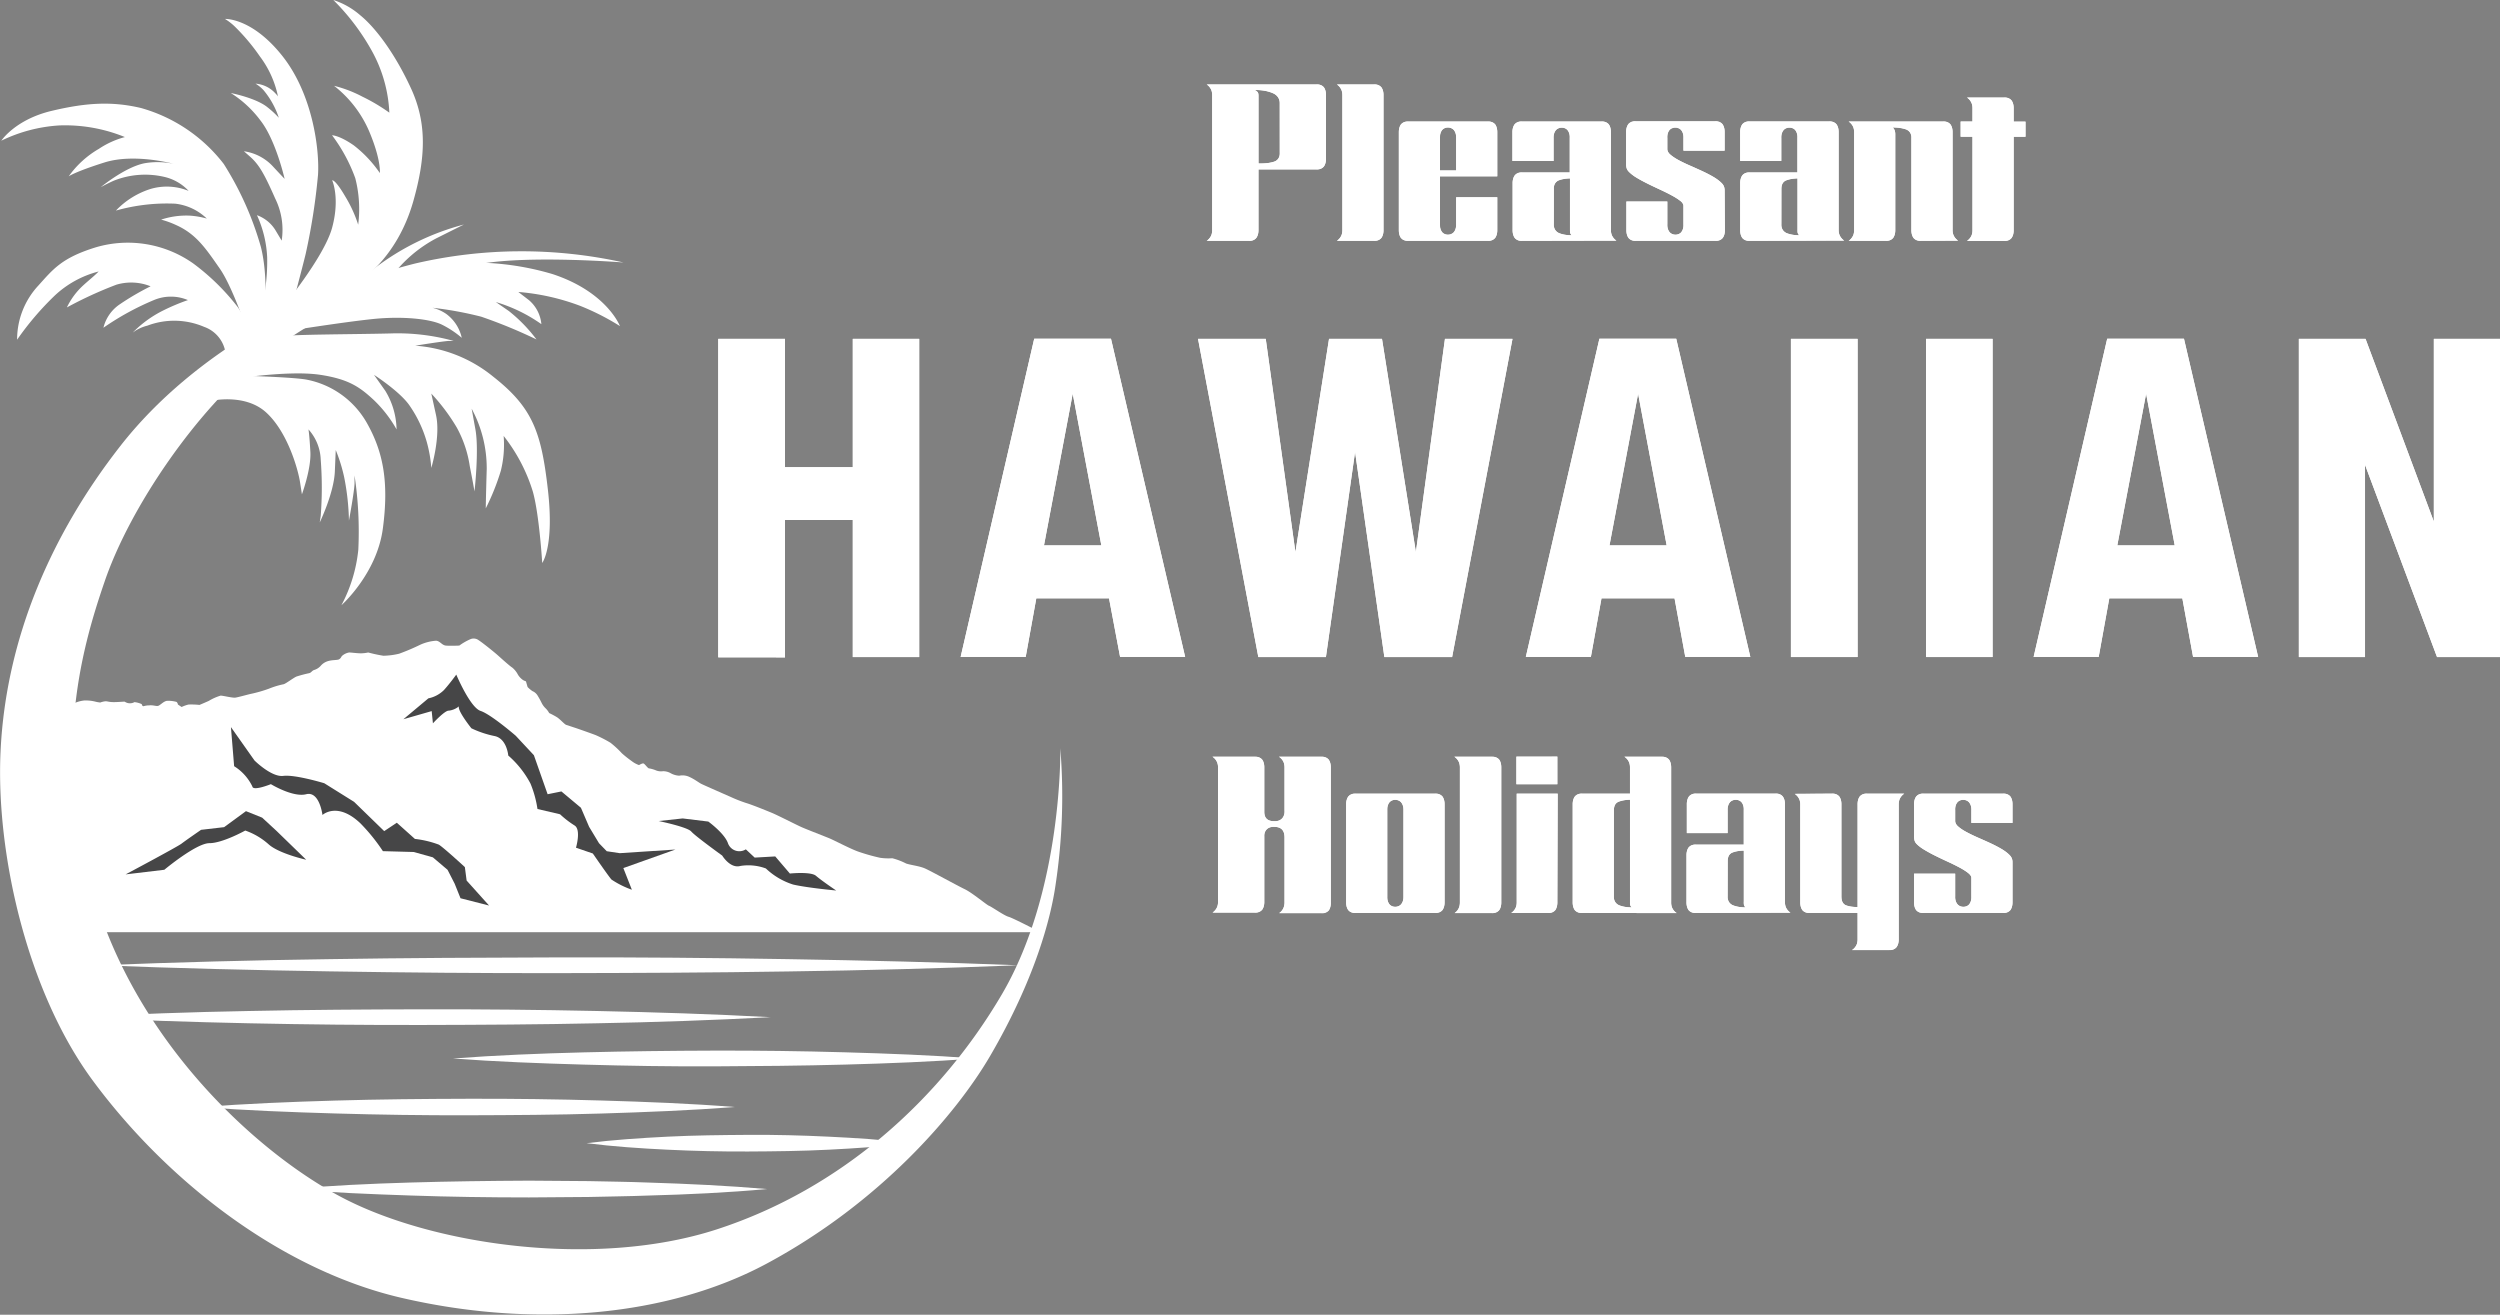 <svg id="Layer_1" data-name="Layer 1" xmlns="http://www.w3.org/2000/svg" viewBox="0 0 384.3 202.1"><rect x="0" y="0" width="384.3" height="202.1" fill="#808080" stroke="none"/><defs><style>.cls-1{fill:#fff;}.cls-2{fill:#414042;}.cls-3{fill:#464647;}</style></defs><title>PHH_Horiz_bw_REVERSED2</title><path class="cls-1" d="M191.74,312.62a1.06,1.06,0,0,0,.88-.19,5,5,0,0,1,2-.68,6.06,6.06,0,0,1,1.75.18,4.88,4.88,0,0,0,.75.13,3,3,0,0,1,.81-.19c.31,0,.56.13,1.25.13s1.31-.07,1.69-.07a1.42,1.42,0,0,0,1.5.07,3.67,3.67,0,0,1,1.12.31s.06.37.31.31a3.05,3.05,0,0,1,.82-.12c.68-.07,1.12.18,1.43.06s.75-.63,1.25-.75a4.37,4.37,0,0,1,1.38.12c.31,0,.37.44.37.44l.57.38a5.53,5.53,0,0,1,1.06-.38,12.71,12.71,0,0,1,1.69.06s1.18-.5,1.43-.62a7.74,7.74,0,0,1,1.82-.81c.37,0,1.81.37,2.25.31s1.56-.38,2.31-.56a20.31,20.31,0,0,0,2.87-.82,12.75,12.75,0,0,1,2.25-.68c.32-.07,1.63-1.07,2-1.19a18.66,18.66,0,0,1,1.88-.5c.37-.06.44-.38.81-.5a2.17,2.17,0,0,0,1-.63,2.35,2.35,0,0,1,1.19-.75c.62-.18,1.37-.12,1.62-.25s.32-.31.44-.5a2.2,2.2,0,0,1,1.13-.56c.31,0,1.25.13,1.81.13a5.68,5.68,0,0,0,1.12-.13,23.14,23.14,0,0,0,2.32.5,11,11,0,0,0,2.43-.31,33.12,33.12,0,0,0,3.25-1.38,7.14,7.14,0,0,1,2.44-.62c.63.06.88.69,1.5.75s2.06,0,2.06,0a9.12,9.12,0,0,1,1.75-1,1.28,1.28,0,0,1,1.25.19c.5.31,2.38,1.81,3,2.37s1.82,1.63,2.13,1.81a3.45,3.45,0,0,1,.87,1.07,2.73,2.73,0,0,0,.82.87,3.3,3.3,0,0,0,.43.19l.25.87a5,5,0,0,0,.75.63,1.65,1.65,0,0,1,.75.62,13.22,13.22,0,0,1,.69,1.25,3,3,0,0,0,.63.82,3.12,3.12,0,0,1,.5.68s.68.32,1.18.63,1.19,1.12,1.44,1.19.75.25,1.31.43,2.69.94,3.19,1.13a19.49,19.49,0,0,1,2.31,1.19,15,15,0,0,1,1.75,1.62,16.49,16.49,0,0,0,1.5,1.19,4,4,0,0,0,1.13.62s.5-.31.69-.25.62.69.81.75a4.58,4.58,0,0,1,1.12.32,2.1,2.1,0,0,0,1.07.12,2.36,2.36,0,0,1,1.18.31,3,3,0,0,0,1.32.38,2.49,2.49,0,0,1,1.56.19c.81.37,1.44.87,1.81,1.06s4.5,2,4.5,2a22.36,22.36,0,0,0,2.38.94c.87.25,3,1.12,3.93,1.5s3.82,1.87,4.69,2.25,3.44,1.37,4.19,1.68,3,1.5,4.31,2a29.92,29.92,0,0,0,3.5,1,8.92,8.92,0,0,0,1.88.07,10.31,10.31,0,0,1,2.12.81c.75.25,2,.37,2.88.75s4.93,2.62,6.12,3.19,3.38,2.43,3.75,2.56,2.31,1.5,3,1.69,4.88,2.37,4.88,2.37H194.11Z" transform="translate(-181.7 -204.07)"/><path class="cls-1" d="M344.69,319.08s.44,21.8-9,37.87-24.61,29.86-43.81,36.1c-18.73,6.09-44,2.38-57.9-5.06-12.19-6.52-29.09-21.76-36.59-42.6-8.46-23.53-3.16-41.6.42-52,3.95-11.51,14.15-26.26,23.84-34s20.83-12.4,33.9-14.75c7.61-1.37,22-.22,22-.22a72.2,72.2,0,0,0-32.05.16c-14.88,3.75-33.76,13.15-45.45,28.24-10.11,13-17.46,28.95-18.27,46.89-.7,15.4,4,36.64,14.15,50.42,11.67,15.81,29.26,29.21,47.47,33.44,20.44,4.75,41.07,2.85,56.16-5.26,17.41-9.35,29.14-23,34.35-31.93,6.84-11.73,9.32-21.1,10.06-26.35A91.31,91.31,0,0,0,344.69,319.08Z" transform="translate(-181.7 -204.07)"/><path class="cls-1" d="M214,265.72s5.28-1.28,8.61,1.75,4.92,8.83,5.21,10.71l.29,1.88s1.44-3.91,1.3-6.51-.29-3.47-.29-3.47a7.31,7.31,0,0,1,1.88,4.63,56.3,56.3,0,0,1,0,8.67l-.15,1s2.17-4.48,2.32-7.8l.14-3.33a24.87,24.87,0,0,1,1.3,4.19,37.82,37.82,0,0,1,.73,6.66s.86-4.63.86-5.79v-1.16a58.06,58.06,0,0,1,.58,11.43,23.11,23.11,0,0,1-2.6,8.53s5.41-4.8,6.36-11.71c1-7.38,0-12-2.46-16.34a13.61,13.61,0,0,0-9.4-6.66c-2.74-.43-11.71-.64-11.71-.64Z" transform="translate(-181.7 -204.07)"/><path class="cls-1" d="M216.63,262.47s9.22-1.56,14.32-.78c4.37.67,6.07,1.88,8.24,3.9a19.29,19.29,0,0,1,3.47,4.49,11.76,11.76,0,0,0-1.73-5.93l-1.74-2.46s4.05,2.6,5.5,4.77a18.89,18.89,0,0,1,2.6,5.5A20.41,20.41,0,0,1,248,276s1.45-4.78.73-8.1l-.73-3.33a29.8,29.8,0,0,1,3.91,5.21,17.67,17.67,0,0,1,2,5.93c.48,2.43.73,3.9.73,3.9s.72-6.36.14-9.54l-.58-3.18a19.26,19.26,0,0,1,2.32,9.25c-.12,4.05-.15,6.08-.15,6.08a35.77,35.77,0,0,0,2.32-5.79,16.55,16.55,0,0,0,.43-5.35,26.27,26.27,0,0,1,4.48,8.53c1,3.51,1.45,11,1.45,11s1.88-2.46.87-11.28-2.32-12.58-8.39-17.35a21.3,21.3,0,0,0-12-4.77s4.48-.73,5.2-.73h.72a32.46,32.46,0,0,0-9.83-1.15c-5.78.14-14.9.14-16.63.43s-5.12,3.48-5.12,3.48Z" transform="translate(-181.7 -204.07)"/><path class="cls-1" d="M225.58,255s8.61-1.38,13.36-1.88,9,0,10.74.88a14.76,14.76,0,0,1,3,2,6.22,6.22,0,0,0-2.38-3.67,6.49,6.49,0,0,0-2.12-.95,55.22,55.22,0,0,1,7.49,1.37,78.11,78.11,0,0,1,8.5,3.5,23.77,23.77,0,0,0-4.25-4.37l-2-1.38a23.87,23.87,0,0,1,7,3.4A5.49,5.49,0,0,0,263,250.2c-1.62-1.24-1.62-1.25-1.62-1.25a34.83,34.83,0,0,1,9.49,2.13A37.47,37.47,0,0,1,277,254.2s-2-5.25-10.37-8a42.75,42.75,0,0,0-20.23-1,28.49,28.49,0,0,0-4.49,1.37,20.51,20.51,0,0,1,6.87-5.87l4.24-2.12a38.87,38.87,0,0,0-13.84,6.8c-3.88,3-6.15,4.49-6.15,4.49Z" transform="translate(-181.7 -204.07)"/><path class="cls-1" d="M216.29,260.16a5,5,0,0,0-3.2-5.84,11.67,11.67,0,0,0-8.74-.19,6.18,6.18,0,0,0-2.25,1.07,17.43,17.43,0,0,1,4.62-3.37,31.91,31.91,0,0,1,3.87-1.63,6.73,6.73,0,0,0-5.24,0,41.89,41.89,0,0,0-7.75,4.25,6.09,6.09,0,0,1,2.48-3.58,40.69,40.69,0,0,1,4.77-2.79,8,8,0,0,0-5.25-.25,61.39,61.39,0,0,0-7.62,3.5,11,11,0,0,1,2.5-3.38c.92-.84,1.73-1.47,2.39-2.15a15.48,15.48,0,0,0-6.77,3.72,45,45,0,0,0-5.77,6.77,12.18,12.18,0,0,1,3.28-8.34c2.25-2.49,3.56-4.24,8.81-5.86a17.42,17.42,0,0,1,15,2.49,34.82,34.82,0,0,1,6.87,6.75c1,1.49,2.38,4.12,2.38,4.12Z" transform="translate(-181.7 -204.07)"/><path class="cls-1" d="M220.2,256.38s-2.57-7.94-4.7-11-3.61-5.31-6.7-6.7a14,14,0,0,0-2.33-.85,12.34,12.34,0,0,1,4.45-.61,12.57,12.57,0,0,1,2.57.45,8.34,8.34,0,0,0-4.86-2.29,28.76,28.76,0,0,0-9.11,1.06,12.54,12.54,0,0,1,5.41-3.35,8.82,8.82,0,0,1,5.77.33,7.36,7.36,0,0,0-3.58-2.12,13,13,0,0,0-7.94.55c-1.05.47-2,1-2,1s3.68-3.06,6.71-3.68a11.8,11.8,0,0,1,4.43.07s-6-1.64-10.58-.19-5.48,2.13-5.48,2.13a14.74,14.74,0,0,1,4.64-4.23,13.38,13.38,0,0,1,4-1.81,24.34,24.34,0,0,0-10.06-1.79,23.61,23.61,0,0,0-8.94,2.35s2.12-3.24,7.71-4.58,9.5-1.45,13.75-.45a24.35,24.35,0,0,1,12.74,8.61,48.53,48.53,0,0,1,5.7,12.74c1.23,4.81.56,11.51.56,11.51Z" transform="translate(-181.7 -204.07)"/><path class="cls-1" d="M221.43,253.14a30.08,30.08,0,0,0,1.34-9.5,17.45,17.45,0,0,0-1.57-6.49,5.53,5.53,0,0,1,2.8,2.24l1,1.67a10.87,10.87,0,0,0-1-6.48c-1.68-3.8-2.48-5.23-3.92-6.48l-.89-.78a7.5,7.5,0,0,1,4.58,2.46c1.67,1.79,1.68,1.78,1.68,1.78s-1.34-5.92-3.69-8.94a17,17,0,0,0-4.58-4.25s3.94.76,5.7,2.24a14.11,14.11,0,0,1,1.68,1.56,12.92,12.92,0,0,0-2.35-4.24,5.65,5.65,0,0,0-1.23-1,4.57,4.57,0,0,1,2.91,1.34c.61.62.55.67.55.67a15.33,15.33,0,0,0-2.77-6.17,31.2,31.2,0,0,0-3.93-4.67,8.68,8.68,0,0,0-1.46-1.12s4.14-.22,8.83,5.7,5.71,14.42,5.48,18.22a96.47,96.47,0,0,1-1.9,12.19c-.45,1.9-2.12,8.16-2.12,8.16l-5.48,5.7Z" transform="translate(-181.7 -204.07)"/><path class="cls-1" d="M236.77,247.44s5.92-3.46,8.46-12.43c1.9-6.71,2.13-11.94-.33-17.31s-5.48-9.39-7.83-11.29a11.86,11.86,0,0,0-4.13-2.34,34.77,34.77,0,0,1,5.92,7.82,21.55,21.55,0,0,1,2.69,9.5,28,28,0,0,0-4.14-2.46,19.21,19.21,0,0,0-4.36-1.67,17.7,17.7,0,0,1,5.37,6.93c1.9,4.47,1.67,6.48,1.67,6.48a18.73,18.73,0,0,0-4-4.25c-2.24-1.56-3.35-1.56-3.35-1.56a25.23,25.23,0,0,1,3.57,6.59,19,19,0,0,1,.45,7.16,20.1,20.1,0,0,0-2-4.36c-1.57-2.69-2-2.46-2-2.46s1.23,2.68,0,7.26-7.83,12.52-7.83,12.52l.61,3.59Z" transform="translate(-181.7 -204.07)"/><line class="cls-2" x1="15.38" y1="148.38" x2="156.49" y2="148.38"/><path class="cls-1" d="M197.08,352.45q17.64-.7,35.28-.94c11.76-.19,23.52-.24,35.28-.27s23.52.07,35.28.27,23.51.47,35.27.94q-17.64.71-35.27.95c-11.76.19-23.52.24-35.28.26s-23.52-.08-35.28-.27S208.84,352.92,197.08,352.45Z" transform="translate(-181.7 -204.07)"/><line class="cls-2" x1="11.56" y1="156.36" x2="118.47" y2="156.36"/><path class="cls-1" d="M193.26,360.43q13.37-.71,26.73-.95c8.91-.19,17.82-.24,26.73-.26s17.82.07,26.72.26,17.82.47,26.73.95q-13.37.7-26.73.94c-8.9.19-17.81.24-26.72.26s-17.82-.07-26.73-.26S202.17,360.89,193.26,360.43Z" transform="translate(-181.7 -204.07)"/><line class="cls-2" x1="69.63" y1="162.71" x2="149.93" y2="162.71"/><path class="cls-1" d="M251.33,366.78c6.69-.5,13.39-.77,20.08-.94s13.38-.25,20.07-.27,13.39.07,20.08.26,13.38.44,20.07.95c-6.69.5-13.38.76-20.07.94s-13.39.24-20.08.27-13.38-.08-20.07-.27S258,367.28,251.33,366.78Z" transform="translate(-181.7 -204.07)"/><line class="cls-2" x1="90.16" y1="175.73" x2="139.83" y2="175.73"/><path class="cls-1" d="M271.87,379.8c4.13-.52,8.27-.79,12.41-1s8.28-.25,12.42-.28,8.28.08,12.41.28,8.28.45,12.42,1c-4.14.52-8.28.79-12.42,1s-8.27.26-12.41.28-8.28-.08-12.42-.28S276,380.32,271.87,379.8Z" transform="translate(-181.7 -204.07)"/><line class="cls-2" x1="31" y1="170.18" x2="112.97" y2="170.18"/><path class="cls-1" d="M212.7,374.25c6.83-.53,13.66-.8,20.49-1s13.67-.26,20.5-.28,13.66.07,20.49.27,13.66.46,20.49,1c-6.83.52-13.66.79-20.49,1s-13.66.25-20.49.27-13.66-.08-20.5-.28S219.53,374.77,212.7,374.25Z" transform="translate(-181.7 -204.07)"/><line class="cls-2" x1="44.7" y1="182.79" x2="117.93" y2="182.79"/><path class="cls-1" d="M226.4,386.85c6.11-.54,12.21-.82,18.31-1s12.2-.26,18.31-.29l9.15.07c3.05.07,6.1.1,9.15.22,6.11.19,12.21.48,18.31,1-6.1.55-12.2.84-18.31,1-3.05.12-6.1.14-9.15.22l-9.15.07c-6.11,0-12.21-.09-18.31-.3S232.51,387.4,226.4,386.85Z" transform="translate(-181.7 -204.07)"/><path class="cls-3" d="M252.24,312.65c-.23.69,1.92,3.37,1.92,3.37a15.18,15.18,0,0,0,3.54,1.19c1.92.37,2.13,3,2.13,3a14.93,14.93,0,0,1,3.41,4.3,16.48,16.48,0,0,1,1.08,3.92l3.47.81a14.77,14.77,0,0,0,2.26,1.74c1,.67.19,3.4.19,3.4l2.59.89s2.32,3.37,2.86,4a14,14,0,0,0,3.14,1.57l-1.31-3.33,8-2.85-8.55.56-2-.3-1.19-1.23-1.52-2.52L271,328.24l-3-2.51-2.12.43-2.11-6-2.8-3s-3.79-3.28-5.4-3.81-3.73-5.58-3.73-5.58-1,1.39-1.9,2.38a4.74,4.74,0,0,1-2.39,1.27l-3.84,3.21,4.35-1.25.19,1.88s1.83-2,2.44-1.95A2.93,2.93,0,0,0,252.24,312.65Z" transform="translate(-181.7 -204.07)"/><path class="cls-3" d="M290.58,330.36s2.42,1.75,3,3.27a1.86,1.86,0,0,0,2.77,1l1.36,1.27,3.16-.18,2.25,2.63s3.2-.33,4,.34c1,.85,3.12,2.27,3.12,2.27s-4.46-.41-6.63-.92a10.79,10.79,0,0,1-4.18-2.47,7.75,7.75,0,0,0-3.9-.39c-1.58.46-2.81-1.59-2.81-1.59s-4.16-3-4.76-3.7-5-1.61-5-1.61l3.68-.4Z" transform="translate(-181.7 -204.07)"/><path class="cls-3" d="M228.77,336.23l-4.55-4.42L222,329.76l-2.49-1-3.36,2.46-3.54.41s-2.35,1.62-3,2.12-8.6,4.73-8.6,4.73l5.95-.71s4.9-4.09,6.93-4.09,5.51-1.94,5.51-1.94a10.67,10.67,0,0,1,3.55,2.08C224.53,335.29,228.77,336.23,228.77,336.23Z" transform="translate(-181.7 -204.07)"/><path class="cls-3" d="M217.69,321.85a7.51,7.51,0,0,1,2.8,3.11c.09.77,2.85-.35,2.85-.35s3.38,2.07,5.43,1.55,2.5,3.19,2.5,3.19,2.26-2.11,5.83,1.28a28.51,28.51,0,0,1,3.46,4.28l4.75.13,2.93.82,2.26,1.92,1.09,2.13.9,2.24,4.39,1.12-3.45-3.84-.27-2.07s-3.26-3-4-3.45a15.1,15.1,0,0,0-3.68-.88l-2.78-2.49-1.94,1.29-4.63-4.5-4.58-2.86s-4.48-1.36-6.3-1.13-4.43-2.37-4.43-2.37l-3.62-5.13Z" transform="translate(-181.7 -204.07)"/><path class="cls-1" d="M384.05,217.05c1.14,0,1.48.66,1.48,1.7v9.66c0,1-.34,1.7-1.48,1.7h-8.9v9.28c0,1-.35,1.7-1.48,1.7h-6.48a1.84,1.84,0,0,0,.85-1.61V218.66a1.84,1.84,0,0,0-.85-1.61Zm-5.63,2.86c0-1.35-1.41-2-3.87-2,.6.28.6.5.6.94V229.2c2.39,0,3.27-.32,3.27-1.64Z" transform="translate(-181.7 -204.07)"/><path class="cls-1" d="M388.05,239.48V218.66a1.84,1.84,0,0,0-.85-1.61h5.69c1.13,0,1.48.66,1.48,1.7v20.64c0,1-.35,1.7-1.48,1.7H387.2A1.84,1.84,0,0,0,388.05,239.48Z" transform="translate(-181.7 -204.07)"/><path class="cls-1" d="M403.05,231.18v7.39c0,1.2.6,1.58,1.23,1.58s1.26-.38,1.26-1.61v-4.15h6.32v5c0,1-.34,1.7-1.47,1.7H398.21c-1.13,0-1.48-.66-1.48-1.7V224.45c0-1,.35-1.7,1.48-1.7h12.18c1.13,0,1.47.66,1.47,1.7v6.73Zm0-.91h2.49v-5c0-1.22-.63-1.6-1.26-1.6s-1.23.38-1.23,1.57Z" transform="translate(-181.7 -204.07)"/><path class="cls-1" d="M415.7,241.09c-1.13,0-1.48-.66-1.48-1.7v-7.11c0-1,.35-1.7,1.48-1.7H423v-5.32c0-1.19-.6-1.57-1.23-1.57s-1.25.38-1.25,1.6v3.53h-6.33v-4.37c0-1,.35-1.7,1.48-1.7h12.18c1.13,0,1.48.66,1.48,1.7v15a1.84,1.84,0,0,0,.85,1.61Zm4.85-2.55c0,1.35,1.1,1.67,2.76,1.7-.28-.28-.28-.5-.28-.94v-7.81c-1.6.07-2.48.32-2.48,1.64Z" transform="translate(-181.7 -204.07)"/><path class="cls-1" d="M446.85,239.39c0,1-.35,1.7-1.48,1.7H433.19c-1.13,0-1.48-.66-1.48-1.7v-4.34H438v3.49c0,1.23.63,1.61,1.25,1.61s1.23-.38,1.23-1.58v-2.89c0-1.42-6.73-3.37-8.46-5.26a1.64,1.64,0,0,1-.35-1.19v-4.78c0-1,.35-1.7,1.48-1.7h12.18c1.13,0,1.48.66,1.48,1.7v2.8h-6.33v-2c0-1.22-.63-1.6-1.26-1.6s-1.22.38-1.22,1.57V227c0,1.76,6.6,3.27,8.43,5.29a1.52,1.52,0,0,1,.38,1.07Z" transform="translate(-181.7 -204.07)"/><path class="cls-1" d="M450.68,241.09c-1.13,0-1.48-.66-1.48-1.7v-7.11c0-1,.35-1.7,1.48-1.7H458v-5.32c0-1.19-.59-1.57-1.22-1.57s-1.26.38-1.26,1.6v3.53H449.2v-4.37c0-1,.35-1.7,1.48-1.7h12.18c1.13,0,1.48.66,1.48,1.7v15a1.84,1.84,0,0,0,.85,1.61Zm4.85-2.55c0,1.35,1.1,1.67,2.77,1.7-.29-.28-.29-.5-.29-.94v-7.81c-1.6.07-2.48.32-2.48,1.64Z" transform="translate(-181.7 -204.07)"/><path class="cls-1" d="M477,241.09c-1.13,0-1.48-.66-1.48-1.7v-14.1c0-1.38-1.16-1.6-2.89-1.63a1.35,1.35,0,0,1,.41,1.1v14.63c0,1-.35,1.7-1.48,1.7h-5.69a1.84,1.84,0,0,0,.85-1.61V224.35a1.83,1.83,0,0,0-.85-1.6h14.5c1.13,0,1.48.66,1.48,1.7v15a1.84,1.84,0,0,0,.85,1.61Z" transform="translate(-181.7 -204.07)"/><path class="cls-1" d="M483.09,222.75h1.82v-2.08a1.85,1.85,0,0,0-.85-1.61h5.7c1.13,0,1.48.67,1.48,1.7v2h1.82v2.32h-1.82v14.32c0,1-.35,1.7-1.48,1.7h-5.7a1.84,1.84,0,0,0,.85-1.61V225.07h-1.82Z" transform="translate(-181.7 -204.07)"/><path class="cls-1" d="M379.16,342.81v-10c0-1.1-.5-1.63-1.57-1.63a1.34,1.34,0,0,0-1.54,1.48v10c0,1-.35,1.7-1.48,1.7h-6.48a1.83,1.83,0,0,0,.85-1.6V322a1.83,1.83,0,0,0-.85-1.6h6.48c1.13,0,1.48.66,1.48,1.69v6.77c0,1,.53,1.45,1.54,1.45s1.57-.54,1.57-1.61V322a1.83,1.83,0,0,0-.85-1.6h6.48c1.14,0,1.48.66,1.48,1.69v20.64c0,1-.34,1.7-1.48,1.7h-6.48A1.83,1.83,0,0,0,379.16,342.81Z" transform="translate(-181.7 -204.07)"/><path class="cls-1" d="M403.76,342.71c0,1-.34,1.7-1.48,1.7H390.11c-1.14,0-1.48-.66-1.48-1.7V327.77c0-1,.34-1.7,1.48-1.7h12.17c1.14,0,1.48.66,1.48,1.7Zm-6.32-.85V328.62c0-1.23-.63-1.61-1.26-1.61s-1.23.38-1.23,1.58V341.9c0,1.19.6,1.57,1.23,1.57S397.44,343.09,397.44,341.86Z" transform="translate(-181.7 -204.07)"/><path class="cls-1" d="M406.12,342.81V322a1.83,1.83,0,0,0-.85-1.6H411c1.14,0,1.48.66,1.48,1.69v20.64c0,1-.34,1.7-1.48,1.7h-5.69A1.83,1.83,0,0,0,406.12,342.81Z" transform="translate(-181.7 -204.07)"/><path class="cls-1" d="M421.09,342.71c0,1-.31,1.7-1.44,1.7H414a1.83,1.83,0,0,0,.85-1.6V326.07h6.29Zm0-22.33v4.24H414.8v-4.24Z" transform="translate(-181.7 -204.07)"/><path class="cls-1" d="M424.93,344.41c-1.13,0-1.48-.66-1.48-1.7V327.77c0-1,.35-1.7,1.48-1.7h7.33V322a1.83,1.83,0,0,0-.85-1.6h5.7c1.13,0,1.48.66,1.48,1.69v20.74a1.83,1.83,0,0,0,.85,1.6Zm4.85-2.55c0,1.36,1.1,1.67,2.77,1.7-.29-.28-.29-.5-.29-.94V327c-1.6.06-2.48.32-2.48,1.64Z" transform="translate(-181.7 -204.07)"/><path class="cls-1" d="M442.42,344.41c-1.13,0-1.47-.66-1.47-1.7V335.6c0-1,.34-1.7,1.47-1.7h7.33v-5.31c0-1.2-.59-1.58-1.22-1.58s-1.26.38-1.26,1.61v3.52H441v-4.37c0-1,.34-1.7,1.47-1.7H454.6c1.13,0,1.48.66,1.48,1.7v15a1.83,1.83,0,0,0,.85,1.6Zm4.85-2.55c0,1.36,1.1,1.67,2.77,1.7-.29-.28-.29-.5-.29-.94v-7.8c-1.6.06-2.48.31-2.48,1.63Z" transform="translate(-181.7 -204.07)"/><path class="cls-1" d="M463.28,326.07c1.13,0,1.48.66,1.48,1.7v14.09c0,1.39.79,1.61,2.49,1.64V327.77c0-1,.34-1.7,1.47-1.7h5.7a1.83,1.83,0,0,0-.85,1.6v20.74c0,1-.35,1.7-1.48,1.7H466.4a1.84,1.84,0,0,0,.85-1.61v-4.09h-7.33c-1.14,0-1.48-.66-1.48-1.7v-15a1.83,1.83,0,0,0-.85-1.6Z" transform="translate(-181.7 -204.07)"/><path class="cls-1" d="M491.06,342.71c0,1-.34,1.7-1.48,1.7H477.41c-1.14,0-1.48-.66-1.48-1.7v-4.34h6.32v3.49c0,1.23.63,1.61,1.26,1.61s1.23-.38,1.23-1.57V339c0-1.41-6.74-3.37-8.47-5.25a1.71,1.71,0,0,1-.34-1.2v-4.78c0-1,.34-1.7,1.48-1.7h12.17c1.14,0,1.48.66,1.48,1.7v2.8h-6.32v-1.95c0-1.23-.63-1.61-1.26-1.61s-1.23.38-1.23,1.58v1.7c0,1.76,6.61,3.27,8.43,5.28a1.48,1.48,0,0,1,.38,1.07Z" transform="translate(-181.7 -204.07)"/><path class="cls-1" d="M312.79,284H302.37v21.12H292.11V256.16h10.26v19.73h10.42V256.16H323v48.91H312.79Z" transform="translate(-181.7 -204.07)"/><path class="cls-1" d="M352.18,296.05H341l-1.63,9h-10l11.31-48.91h11.8l11.4,48.91h-10Zm-10-8.14H351l-4.4-23.32Z" transform="translate(-181.7 -204.07)"/><path class="cls-1" d="M390,273.54l-4.48,31.53H375.13l-9.27-48.91h10.41l4.56,32.78L386,256.16h8.14l5.21,32.78,4.47-32.78H414.2l-9.28,48.91H394.5Z" transform="translate(-181.7 -204.07)"/><path class="cls-1" d="M439.11,296.05H427.88l-1.63,9h-10l11.31-48.91h11.81l11.39,48.91h-10Zm-10-8.14h8.79l-4.39-23.32Z" transform="translate(-181.7 -204.07)"/><path class="cls-1" d="M457,256.16h10.25v48.91H457Z" transform="translate(-181.7 -204.07)"/><path class="cls-1" d="M477.77,256.16H488v48.91H477.77Z" transform="translate(-181.7 -204.07)"/><path class="cls-1" d="M517.17,296.05H505.94l-1.63,9h-10l11.31-48.91h11.8l11.4,48.91h-10Zm-10-8.14H516l-4.4-23.32Z" transform="translate(-181.7 -204.07)"/><path class="cls-1" d="M545.25,275.52v29.55H535.08V256.16h10.25l10.5,28.09V256.16H566v48.91h-9.68Z" transform="translate(-181.7 -204.07)"/><path class="cls-1" d="M384.05,217.05a1.34,1.34,0,0,1,1.17.46,2.23,2.23,0,0,1,.31,1.24v9.66a2.2,2.2,0,0,1-.31,1.24,1.31,1.31,0,0,1-1.17.46h-8.9v9.28a2.13,2.13,0,0,1-.32,1.24,1.29,1.29,0,0,1-1.16.46h-6.48a2,2,0,0,0,.74-.93,3,3,0,0,0,.11-.68V218.66a3.11,3.11,0,0,0-.11-.68,2,2,0,0,0-.74-.93Zm-5.63,2.87a1.6,1.6,0,0,0-1-1.5,7,7,0,0,0-2.86-.52,1.13,1.13,0,0,1,.52.41,1.54,1.54,0,0,1,.08.54V229.2a7.1,7.1,0,0,0,2.53-.32,1.29,1.29,0,0,0,.74-1.32Z" transform="translate(-181.7 -204.07)"/><path class="cls-1" d="M387.94,240.16a3,3,0,0,0,.11-.68V218.66a3.11,3.11,0,0,0-.11-.68,2,2,0,0,0-.74-.93h5.69a1.34,1.34,0,0,1,1.17.46,2.15,2.15,0,0,1,.31,1.24v20.64a2.13,2.13,0,0,1-.31,1.24,1.31,1.31,0,0,1-1.17.46H387.2A2,2,0,0,0,387.94,240.16Z" transform="translate(-181.7 -204.07)"/><path class="cls-1" d="M403.05,231.18v7.39a1.64,1.64,0,0,0,.38,1.25,1.26,1.26,0,0,0,.85.33,1.32,1.32,0,0,0,.87-.35,1.64,1.64,0,0,0,.39-1.26v-4.15h6.32v5a2.13,2.13,0,0,1-.31,1.24,1.31,1.31,0,0,1-1.17.46H398.21a1.31,1.31,0,0,1-1.17-.46,2.13,2.13,0,0,1-.31-1.24V224.45a2.18,2.18,0,0,1,.31-1.25,1.34,1.34,0,0,1,1.17-.45h12.17a1.34,1.34,0,0,1,1.17.45,2.18,2.18,0,0,1,.31,1.25v6.73Zm0-.91h2.49v-5a1.64,1.64,0,0,0-.39-1.26,1.32,1.32,0,0,0-.87-.35,1.26,1.26,0,0,0-.85.33,1.64,1.64,0,0,0-.38,1.25Z" transform="translate(-181.7 -204.07)"/><path class="cls-1" d="M415.7,241.09a1.29,1.29,0,0,1-1.16-.46,2.13,2.13,0,0,1-.32-1.24v-7.11a2.15,2.15,0,0,1,.32-1.24,1.29,1.29,0,0,1,1.16-.46H423v-5.31a1.64,1.64,0,0,0-.38-1.25,1.25,1.25,0,0,0-.85-.33,1.28,1.28,0,0,0-.86.35,1.64,1.64,0,0,0-.4,1.26v3.52h-6.32v-4.37a2.18,2.18,0,0,1,.32-1.25,1.31,1.31,0,0,1,1.16-.45h12.18a1.33,1.33,0,0,1,1.16.45,2.18,2.18,0,0,1,.31,1.25v15a3,3,0,0,0,.11.68,2,2,0,0,0,.74.93Zm4.84-2.55a1.32,1.32,0,0,0,.76,1.34,5.4,5.4,0,0,0,2,.36.84.84,0,0,1-.25-.41,3.51,3.51,0,0,1,0-.53v-7.81a5.59,5.59,0,0,0-1.84.35,1.26,1.26,0,0,0-.65,1.29Z" transform="translate(-181.7 -204.07)"/><path class="cls-1" d="M446.85,239.39a2.13,2.13,0,0,1-.32,1.24,1.3,1.3,0,0,1-1.16.46H433.19a1.3,1.3,0,0,1-1.16-.46,2.13,2.13,0,0,1-.32-1.24v-4.34H438v3.49a1.64,1.64,0,0,0,.39,1.26,1.28,1.28,0,0,0,.86.35,1.25,1.25,0,0,0,.85-.33,1.6,1.6,0,0,0,.38-1.25v-2.89a1.05,1.05,0,0,0-.5-.74,9.75,9.75,0,0,0-1.31-.83c-.53-.3-1.12-.59-1.77-.89s-1.29-.59-1.92-.91-1.21-.63-1.73-.94a5.47,5.47,0,0,1-1.23-1,1,1,0,0,1-.3-.58,4.55,4.55,0,0,1-.05-.61v-4.78a2.18,2.18,0,0,1,.32-1.25,1.33,1.33,0,0,1,1.16-.45h12.18a1.33,1.33,0,0,1,1.16.45,2.18,2.18,0,0,1,.32,1.25v2.8h-6.33V225.3a1.64,1.64,0,0,0-.39-1.26,1.26,1.26,0,0,0-1.72,0,1.64,1.64,0,0,0-.37,1.25V227a1.15,1.15,0,0,0,.5.87,8,8,0,0,0,1.29.85c.52.28,1.11.56,1.75.83s1.27.56,1.9.85,1.21.6,1.73.91a6.13,6.13,0,0,1,1.26,1,1.3,1.3,0,0,1,.31.53,2.35,2.35,0,0,1,.07.54Z" transform="translate(-181.7 -204.07)"/><path class="cls-1" d="M450.68,241.09a1.3,1.3,0,0,1-1.16-.46,2.13,2.13,0,0,1-.31-1.24v-7.11a2.15,2.15,0,0,1,.31-1.24,1.3,1.3,0,0,1,1.16-.46H458v-5.31a1.64,1.64,0,0,0-.37-1.25,1.26,1.26,0,0,0-1.72,0,1.64,1.64,0,0,0-.39,1.26v3.52h-6.32v-4.37a2.18,2.18,0,0,1,.31-1.25,1.33,1.33,0,0,1,1.16-.45h12.18a1.33,1.33,0,0,1,1.16.45,2.18,2.18,0,0,1,.32,1.25v15a2.54,2.54,0,0,0,.11.68,2,2,0,0,0,.74.93Zm4.85-2.55a1.32,1.32,0,0,0,.75,1.34,5.49,5.49,0,0,0,2,.36.87.87,0,0,1-.26-.41,3.51,3.51,0,0,1,0-.53v-7.81a5.65,5.65,0,0,0-1.84.35c-.43.19-.64.62-.64,1.29Z" transform="translate(-181.7 -204.07)"/><path class="cls-1" d="M477,241.09a1.3,1.3,0,0,1-1.16-.46,2.13,2.13,0,0,1-.32-1.24V225.3a1.23,1.23,0,0,0-.78-1.32,6.84,6.84,0,0,0-2.11-.32.94.94,0,0,1,.35.55,3.25,3.25,0,0,1,.06.55v14.63a2.2,2.2,0,0,1-.31,1.24,1.31,1.31,0,0,1-1.17.46h-5.69a2,2,0,0,0,.74-.93,3,3,0,0,0,.11-.68V224.35a3,3,0,0,0-.11-.67,2,2,0,0,0-.74-.93h14.5a1.31,1.31,0,0,1,1.16.45,2.18,2.18,0,0,1,.32,1.25v15a2.54,2.54,0,0,0,.11.68,2,2,0,0,0,.74.93Z" transform="translate(-181.7 -204.07)"/><path class="cls-1" d="M483.09,222.75h1.82v-2.08a2.48,2.48,0,0,0-.11-.67,1.89,1.89,0,0,0-.74-.93h5.7a1.33,1.33,0,0,1,1.16.45,2.18,2.18,0,0,1,.32,1.25v2h1.82v2.33h-1.82v14.31a2.13,2.13,0,0,1-.32,1.24,1.3,1.3,0,0,1-1.16.46h-5.7a2,2,0,0,0,.74-.93,2.54,2.54,0,0,0,.11-.68v-14.4h-1.82Z" transform="translate(-181.7 -204.07)"/><path class="cls-1" d="M379.05,343.49a3.11,3.11,0,0,0,.11-.68v-10c0-1.09-.53-1.64-1.57-1.64s-1.55.49-1.55,1.48v10a2.18,2.18,0,0,1-.31,1.25,1.33,1.33,0,0,1-1.16.45h-6.48a2,2,0,0,0,.73-.92,2.7,2.7,0,0,0,.12-.68V322a2.57,2.57,0,0,0-.12-.67,1.92,1.92,0,0,0-.73-.93h6.48a1.33,1.33,0,0,1,1.16.45,2.18,2.18,0,0,1,.31,1.25v6.76c0,1,.52,1.45,1.55,1.45a1.41,1.41,0,0,0,1.57-1.61V322a3,3,0,0,0-.11-.67,1.89,1.89,0,0,0-.74-.93h6.48a1.31,1.31,0,0,1,1.16.45,2.18,2.18,0,0,1,.32,1.25v20.63A2.18,2.18,0,0,1,386,344a1.31,1.31,0,0,1-1.16.45h-6.48A1.92,1.92,0,0,0,379.05,343.49Z" transform="translate(-181.7 -204.07)"/><path class="cls-1" d="M403.76,342.71a2.18,2.18,0,0,1-.31,1.25,1.34,1.34,0,0,1-1.17.45H390.11a1.34,1.34,0,0,1-1.17-.45,2.18,2.18,0,0,1-.31-1.25V327.77a2.15,2.15,0,0,1,.31-1.24,1.31,1.31,0,0,1,1.17-.46h12.17a1.31,1.31,0,0,1,1.17.46,2.15,2.15,0,0,1,.31,1.24Zm-7.58.76a1.28,1.28,0,0,0,.86-.35,1.59,1.59,0,0,0,.4-1.25V328.62a1.6,1.6,0,0,0-.4-1.26,1.27,1.27,0,0,0-.86-.34,1.25,1.25,0,0,0-.85.33,1.61,1.61,0,0,0-.38,1.24V341.9a1.62,1.62,0,0,0,.38,1.24A1.25,1.25,0,0,0,396.18,343.47Z" transform="translate(-181.7 -204.07)"/><path class="cls-1" d="M406,343.49a3.11,3.11,0,0,0,.11-.68V322a3,3,0,0,0-.11-.67,1.89,1.89,0,0,0-.74-.93H411a1.33,1.33,0,0,1,1.16.45,2.18,2.18,0,0,1,.31,1.25v20.63a2.18,2.18,0,0,1-.31,1.25,1.33,1.33,0,0,1-1.16.45h-5.7A1.92,1.92,0,0,0,406,343.49Z" transform="translate(-181.7 -204.07)"/><path class="cls-1" d="M421.1,342.71a2.27,2.27,0,0,1-.3,1.25,1.29,1.29,0,0,1-1.15.45H414a1.92,1.92,0,0,0,.74-.92,2.6,2.6,0,0,0,.11-.68V326.07h6.3Zm0-22.33v4.25h-6.3v-4.25Z" transform="translate(-181.7 -204.07)"/><path class="cls-1" d="M424.93,344.41a1.33,1.33,0,0,1-1.16-.45,2.18,2.18,0,0,1-.31-1.25V327.77a2.15,2.15,0,0,1,.31-1.24,1.3,1.3,0,0,1,1.16-.46h7.33V322a2.48,2.48,0,0,0-.11-.67,1.89,1.89,0,0,0-.74-.93h5.7a1.33,1.33,0,0,1,1.16.45,2.18,2.18,0,0,1,.32,1.25v20.73a2.6,2.6,0,0,0,.11.68,1.92,1.92,0,0,0,.74.92Zm4.85-2.54a1.3,1.3,0,0,0,.75,1.33,5.49,5.49,0,0,0,2,.36.83.83,0,0,1-.26-.41,3.51,3.51,0,0,1,0-.53V327a5.65,5.65,0,0,0-1.84.35c-.43.19-.64.62-.64,1.29Z" transform="translate(-181.7 -204.07)"/><path class="cls-1" d="M442.42,344.41a1.33,1.33,0,0,1-1.16-.45,2.18,2.18,0,0,1-.31-1.25V335.6a2.17,2.17,0,0,1,.31-1.24,1.33,1.33,0,0,1,1.16-.45h7.33v-5.32a1.61,1.61,0,0,0-.37-1.24,1.27,1.27,0,0,0-1.72,0,1.64,1.64,0,0,0-.39,1.26v3.52H441v-4.37a2.15,2.15,0,0,1,.31-1.24,1.3,1.3,0,0,1,1.16-.46H454.6a1.29,1.29,0,0,1,1.16.46,2.15,2.15,0,0,1,.32,1.24v15a2.6,2.6,0,0,0,.11.68,1.92,1.92,0,0,0,.74.92Zm4.85-2.54a1.3,1.3,0,0,0,.75,1.33,5.49,5.49,0,0,0,2,.36.74.74,0,0,1-.25-.41,2.42,2.42,0,0,1,0-.53v-7.8a5.43,5.43,0,0,0-1.84.34c-.43.19-.64.62-.64,1.29Z" transform="translate(-181.7 -204.07)"/><path class="cls-1" d="M463.28,326.07a1.31,1.31,0,0,1,1.17.46,2.15,2.15,0,0,1,.31,1.24v14.1q0,1,.6,1.32a5,5,0,0,0,1.89.31V327.77a2.15,2.15,0,0,1,.31-1.24,1.3,1.3,0,0,1,1.16-.46h5.7a2,2,0,0,0-.74.93,3,3,0,0,0-.11.68v20.73a2.15,2.15,0,0,1-.32,1.24,1.29,1.29,0,0,1-1.16.46H466.4a2,2,0,0,0,.74-.93,3,3,0,0,0,.11-.68v-4.09h-7.33a1.34,1.34,0,0,1-1.17-.45,2.18,2.18,0,0,1-.31-1.25v-15a3,3,0,0,0-.11-.68,2,2,0,0,0-.74-.93Z" transform="translate(-181.7 -204.07)"/><path class="cls-1" d="M491.06,342.71a2.18,2.18,0,0,1-.31,1.25,1.34,1.34,0,0,1-1.17.45H477.41a1.34,1.34,0,0,1-1.17-.45,2.18,2.18,0,0,1-.31-1.25v-4.34h6.32v3.5a1.59,1.59,0,0,0,.4,1.25,1.28,1.28,0,0,0,.86.35,1.25,1.25,0,0,0,.85-.33,1.62,1.62,0,0,0,.38-1.24V339c0-.23-.17-.47-.51-.74a9.57,9.57,0,0,0-1.3-.83c-.54-.29-1.13-.59-1.78-.88s-1.29-.6-1.92-.91-1.2-.63-1.73-.95a5.61,5.61,0,0,1-1.22-.94,1,1,0,0,1-.3-.58,4.69,4.69,0,0,1-.05-.62v-4.78a2.15,2.15,0,0,1,.31-1.24,1.31,1.31,0,0,1,1.17-.46h12.17a1.31,1.31,0,0,1,1.17.46,2.15,2.15,0,0,1,.31,1.24v2.8h-6.32v-1.95a1.6,1.6,0,0,0-.4-1.26,1.26,1.26,0,0,0-1.71,0,1.61,1.61,0,0,0-.38,1.24v1.7a1.16,1.16,0,0,0,.51.86,6.7,6.7,0,0,0,1.29.85c.52.29,1.1.56,1.74.84s1.28.55,1.91.85a18.61,18.61,0,0,1,1.73.91,5.77,5.77,0,0,1,1.25,1,1.3,1.3,0,0,1,.32.54,2.26,2.26,0,0,1,.06.53Z" transform="translate(-181.7 -204.07)"/><path class="cls-1" d="M312.79,284H302.37v21.12H292.11V256.16h10.26v19.73h10.42V256.16H323v48.91H312.79Z" transform="translate(-181.7 -204.07)"/><path class="cls-1" d="M352.18,296.05H341l-1.63,9h-10l11.31-48.91h11.8l11.4,48.91h-10Zm-10-8.14H351l-4.4-23.32Z" transform="translate(-181.7 -204.07)"/><path class="cls-1" d="M390,273.54l-4.48,31.53H375.13l-9.27-48.91h10.41l4.56,32.78L386,256.16h8.14l5.21,32.78,4.47-32.78H414.2l-9.28,48.91H394.51Z" transform="translate(-181.7 -204.07)"/><path class="cls-1" d="M439.11,296.05H427.88l-1.63,9h-10l11.31-48.91h11.81l11.39,48.91h-10Zm-10-8.14h8.79l-4.39-23.32Z" transform="translate(-181.7 -204.07)"/><path class="cls-1" d="M457,256.16h10.25v48.91H457Z" transform="translate(-181.7 -204.07)"/><path class="cls-1" d="M477.77,256.16H488v48.91H477.77Z" transform="translate(-181.7 -204.07)"/><path class="cls-1" d="M517.17,296.05H505.94l-1.63,9h-10l11.31-48.91h11.8l11.4,48.91h-10Zm-10-8.14H516l-4.4-23.32Z" transform="translate(-181.7 -204.07)"/><path class="cls-1" d="M545.25,275.52v29.55H535.08V256.16h10.25l10.5,28.09V256.16H566v48.91h-9.68Z" transform="translate(-181.7 -204.07)"/></svg>